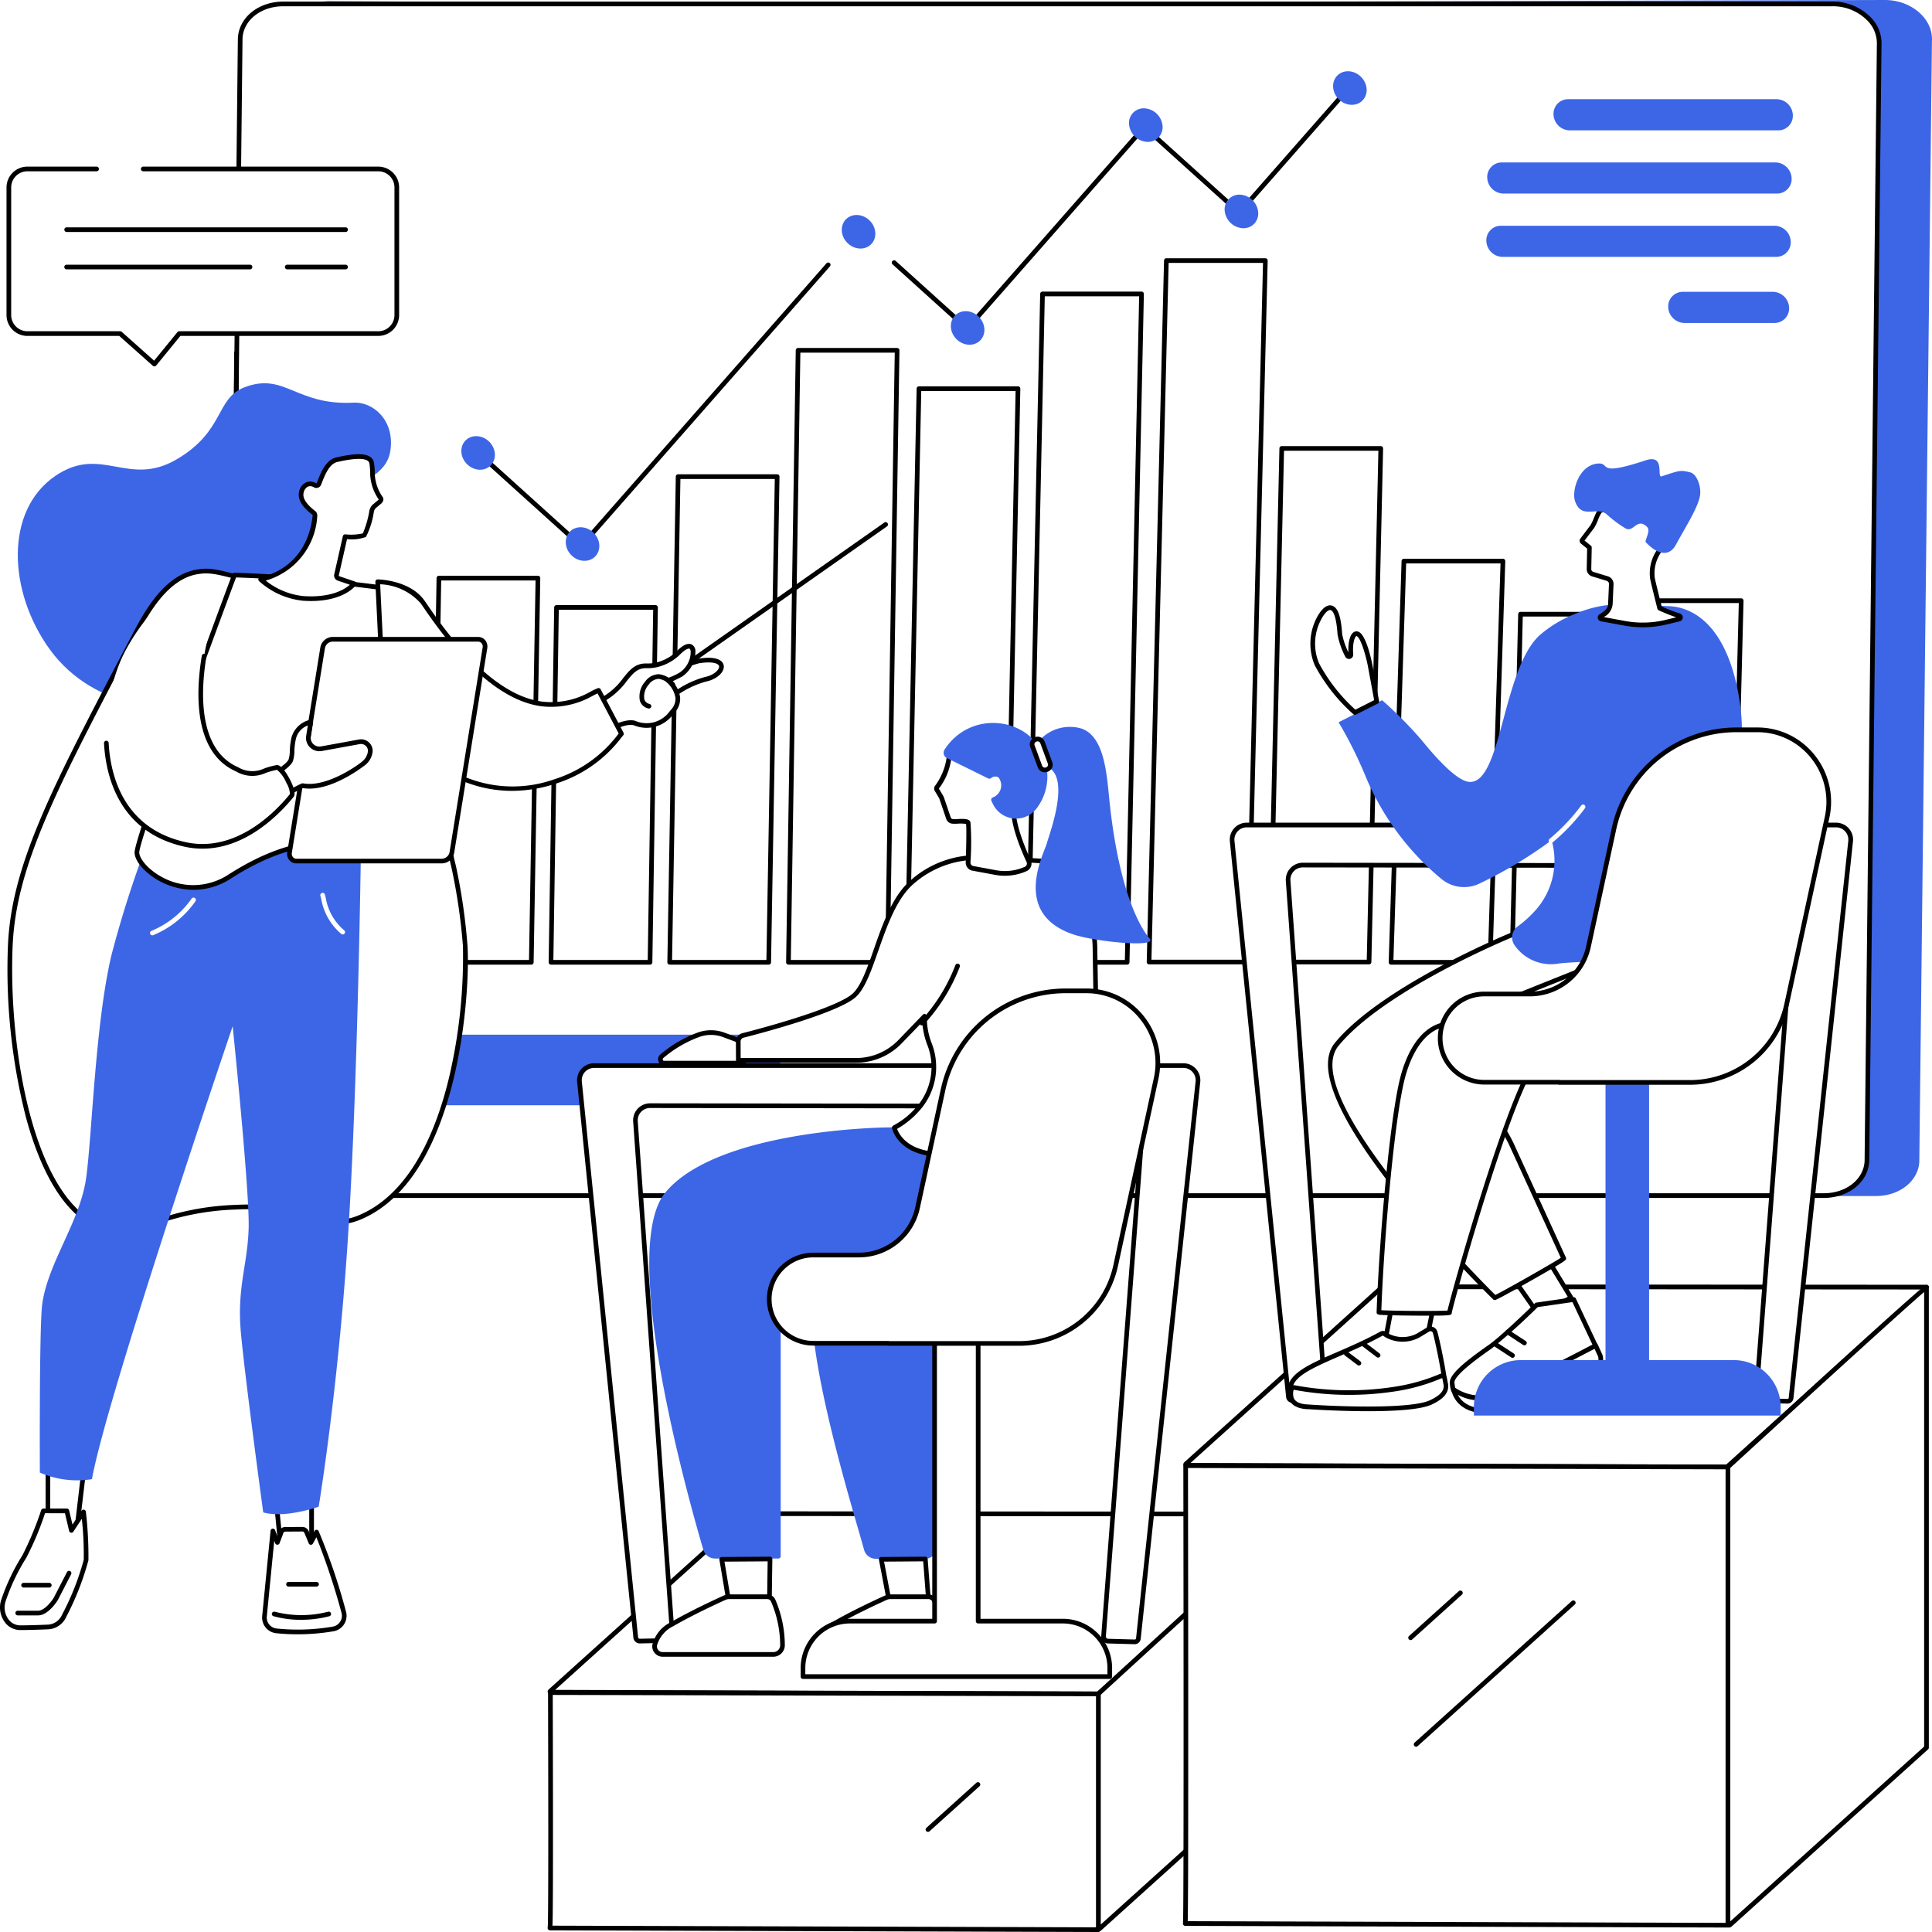 <?xml version="1.0" encoding="UTF-8"?> <svg xmlns="http://www.w3.org/2000/svg" width="177" height="177" viewBox="0 0 177 177"><g id="Group_149" data-name="Group 149" transform="translate(-47.475 -858.667)"><rect id="Rectangle_2" data-name="Rectangle 2" width="177" height="177" transform="translate(47.475 858.667)" fill="#fff"></rect><g id="Internal_education" data-name="Internal education"><g id="Group_73" data-name="Group 73"><g id="Group_68" data-name="Group 68"><path id="Path_151" data-name="Path 151" d="M111.51,858.959l108.648-.292c2.431,0,4.426,1.731,4.312,3.741l-1.158,102.7c-.1,1.773-1.821,3.132-3.965,3.132H214.58l-1.015-.517-136.464.5c-2.43,0-4.459-1.91-4.346-3.92l1.186-102.206a3.751,3.751,0,0,1,3.885-3.325Z" fill="#3d66e6"></path><g id="Group_66" data-name="Group 66"><path id="Path_152" data-name="Path 152" d="M106.956,859.027H215.331c2.425,0,4.415,1.73,4.3,3.74l-1.125,102.3c-.1,1.772-1.815,3.131-3.954,3.131H72.658c-2.424,0-4.415-1.73-4.3-3.74l1.125-102.3c.1-1.772,1.816-3.131,3.954-3.131Z" fill="#fff"></path><path id="Path_153" data-name="Path 153" d="M214.554,968.416H72.658a4.861,4.861,0,0,1-3.542-1.456,3.38,3.38,0,0,1-.973-2.51l1.125-102.294c.107-1.91,1.9-3.343,4.167-3.343h141.9a4.861,4.861,0,0,1,3.542,1.456,3.38,3.38,0,0,1,.973,2.51l-1.124,102.294C218.615,966.983,216.823,968.416,214.554,968.416ZM73.435,859.241c-2.039,0-3.647,1.259-3.741,2.929L68.57,964.464a2.962,2.962,0,0,0,.857,2.2,4.43,4.43,0,0,0,3.231,1.322h141.9c2.039,0,3.647-1.259,3.741-2.929l1.125-102.294a2.966,2.966,0,0,0-.857-2.2,4.434,4.434,0,0,0-3.232-1.322Z"></path></g><g id="Group_67" data-name="Group 67"><path id="Path_154" data-name="Path 154" d="M68.858,925.9h0a.213.213,0,0,1-.211-.215l.285-34.706a.214.214,0,0,1,.213-.212h0a.214.214,0,0,1,.212.216l-.285,34.7A.214.214,0,0,1,68.858,925.9Z"></path></g></g><g id="Group_69" data-name="Group 69"><path id="Path_155" data-name="Path 155" d="M210.381,870.611h-19.1A1.508,1.508,0,0,1,189.8,869.1a1.333,1.333,0,0,1,1.341-1.345h19.1a1.509,1.509,0,0,1,1.486,1.507A1.333,1.333,0,0,1,210.381,870.611Z" fill="#3d66e6"></path><path id="Path_156" data-name="Path 156" d="M210.05,888.255h-8.256a1.508,1.508,0,0,1-1.486-1.507,1.333,1.333,0,0,1,1.341-1.345H209.9a1.508,1.508,0,0,1,1.486,1.507A1.333,1.333,0,0,1,210.05,888.255Z" fill="#3d66e6"></path><path id="Path_157" data-name="Path 157" d="M210.275,876.4H185.212a1.508,1.508,0,0,1-1.486-1.507,1.333,1.333,0,0,1,1.341-1.345H210.13a1.508,1.508,0,0,1,1.486,1.507A1.333,1.333,0,0,1,210.275,876.4Z" fill="#3d66e6"></path><path id="Path_158" data-name="Path 158" d="M210.194,882.2H185.131a1.509,1.509,0,0,1-1.486-1.507,1.333,1.333,0,0,1,1.342-1.345H210.05a1.51,1.51,0,0,1,1.486,1.507A1.334,1.334,0,0,1,210.194,882.2Z" fill="#3d66e6"></path></g><g id="Group_72" data-name="Group 72"><g id="Group_70" data-name="Group 70"><path id="Path_159" data-name="Path 159" d="M85.273,946.828l.285-25.484H76.485L76.2,946.828Z" fill="#fff"></path><path id="Path_160" data-name="Path 160" d="M96.149,947.042H87.078a.213.213,0,0,1-.213-.218l.606-35.2a.213.213,0,0,1,.214-.21h9.073a.213.213,0,0,1,.213.218l-.608,35.2A.213.213,0,0,1,96.149,947.042Zm-8.854-.428H95.94l.6-34.768H87.895Z"></path><path id="Path_161" data-name="Path 161" d="M107.026,947.042H97.955a.215.215,0,0,1-.214-.217l.505-32.51a.213.213,0,0,1,.213-.211h9.073a.213.213,0,0,1,.213.217l-.505,32.51A.214.214,0,0,1,107.026,947.042Zm-8.854-.428h8.644l.5-32.082H98.669Z"></path><path id="Path_162" data-name="Path 162" d="M117.9,947.042h-9.071a.213.213,0,0,1-.214-.218l.773-44.494a.214.214,0,0,1,.213-.211h9.073a.215.215,0,0,1,.214.218l-.774,44.495A.213.213,0,0,1,117.9,947.042Zm-8.854-.428h8.644l.767-44.067h-8.646Z"></path><path id="Path_163" data-name="Path 163" d="M128.78,947.042h-9.072a.213.213,0,0,1-.213-.217l.883-56.066a.214.214,0,0,1,.213-.211h9.073a.215.215,0,0,1,.214.217l-.884,56.067A.214.214,0,0,1,128.78,947.042Zm-8.855-.428h8.645l.877-55.638H120.8Z"></path><path id="Path_164" data-name="Path 164" d="M139.657,947.042h-9.072a.213.213,0,0,1-.152-.064.216.216,0,0,1-.061-.154l1.08-52.554a.214.214,0,0,1,.214-.209h9.072a.213.213,0,0,1,.153.064.216.216,0,0,1,.061.154l-1.082,52.554A.213.213,0,0,1,139.657,947.042Zm-8.854-.428h8.645l1.072-52.125h-8.645Z"></path><path id="Path_165" data-name="Path 165" d="M150.739,947.042h-9.072a.213.213,0,0,1-.152-.064.216.216,0,0,1-.061-.154l1.317-61.233a.213.213,0,0,1,.213-.209h9.073a.213.213,0,0,1,.153.064.218.218,0,0,1,.061.155l-1.319,61.232A.213.213,0,0,1,150.739,947.042Zm-8.853-.428h8.644l1.309-60.8h-8.646Z"></path><path id="Path_166" data-name="Path 166" d="M161.818,947.017h-9.072a.215.215,0,0,1-.213-.22l1.585-64.263a.214.214,0,0,1,.214-.208H163.4a.214.214,0,0,1,.213.219l-1.587,64.263A.213.213,0,0,1,161.818,947.017Zm-8.853-.428h8.645l1.576-63.835H154.54Z"></path><path id="Path_167" data-name="Path 167" d="M172.9,947.017h-9.071a.215.215,0,0,1-.214-.219l1.074-47.053a.213.213,0,0,1,.213-.209h9.073a.217.217,0,0,1,.153.064.214.214,0,0,1,.06.155l-1.075,47.053A.213.213,0,0,1,172.9,947.017Zm-8.853-.428h8.644l1.065-46.625h-8.645Z"></path><path id="Path_168" data-name="Path 168" d="M183.985,947.042h-9.072a.212.212,0,0,1-.153-.065.216.216,0,0,1-.06-.156l1.18-36.756a.213.213,0,0,1,.214-.207h9.072a.214.214,0,0,1,.214.221L184.2,946.835A.213.213,0,0,1,183.985,947.042Zm-8.851-.428h8.644l1.168-36.328H176.3Z"></path><path id="Path_169" data-name="Path 169" d="M195.067,947.042h-9.072a.213.213,0,0,1-.213-.219l.781-31.89a.213.213,0,0,1,.213-.209h9.073a.214.214,0,0,1,.153.065.211.211,0,0,1,.06.154l-.782,31.89A.213.213,0,0,1,195.067,947.042Zm-8.853-.428h8.645l.771-31.462h-8.646Z"></path><path id="Path_170" data-name="Path 170" d="M206.149,947.042h-9.071a.215.215,0,0,1-.214-.219l.844-33.13a.214.214,0,0,1,.213-.209h9.073a.214.214,0,0,1,.153.065.217.217,0,0,1,.061.155l-.846,33.13A.212.212,0,0,1,206.149,947.042Zm-8.852-.428h8.644l.834-32.7h-8.646Z"></path></g><g id="Group_71" data-name="Group 71"><path id="Path_171" data-name="Path 171" d="M136.084,888.988a.218.218,0,0,1-.143-.055l-6.7-6.051a.214.214,0,0,1,.286-.318l6.542,5.906,16.085-18.309a.221.221,0,0,1,.148-.072.216.216,0,0,1,.155.055l8.536,7.705,10.293-11.715a.214.214,0,1,1,.32.283l-10.435,11.878a.213.213,0,0,1-.3.017l-8.536-7.705-16.085,18.308a.212.212,0,0,1-.148.072Z"></path><path id="Path_172" data-name="Path 172" d="M100.724,908.9a.21.21,0,0,1-.143-.055l-9.445-8.526a.214.214,0,1,1,.286-.318l9.284,8.382,22.486-25.593a.213.213,0,0,1,.3-.02.215.215,0,0,1,.019.3l-22.628,25.756a.212.212,0,0,1-.148.072Z"></path><ellipse id="Ellipse_1" data-name="Ellipse 1" cx="1.447" cy="1.624" rx="1.447" ry="1.624" transform="matrix(0.708, -0.706, 0.706, 0.708, 89.107, 900.034)" fill="#3d66e6"></ellipse><ellipse id="Ellipse_2" data-name="Ellipse 2" cx="1.447" cy="1.624" rx="1.447" ry="1.624" transform="matrix(0.708, -0.706, 0.706, 0.708, 133.953, 888.584)" fill="#3d66e6"></ellipse><path id="Path_173" data-name="Path 173" d="M150.922,870.129a1.34,1.34,0,0,1,1.352-1.538,1.766,1.766,0,0,1,1.7,1.538,1.34,1.34,0,0,1-1.352,1.538A1.764,1.764,0,0,1,150.922,870.129Z" fill="#3d66e6"></path><path id="Path_174" data-name="Path 174" d="M159.683,878.038a1.34,1.34,0,0,1,1.352-1.538,1.764,1.764,0,0,1,1.7,1.538,1.34,1.34,0,0,1-1.351,1.538A1.766,1.766,0,0,1,159.683,878.038Z" fill="#3d66e6"></path><ellipse id="Ellipse_3" data-name="Ellipse 3" cx="1.447" cy="1.624" rx="1.447" ry="1.624" transform="matrix(0.708, -0.706, 0.706, 0.708, 168.973, 866.605)" fill="#3d66e6"></ellipse><ellipse id="Ellipse_4" data-name="Ellipse 4" cx="1.447" cy="1.624" rx="1.447" ry="1.624" transform="translate(98.673 908.382) rotate(-44.941)" fill="#3d66e6"></ellipse><ellipse id="Ellipse_5" data-name="Ellipse 5" cx="1.447" cy="1.624" rx="1.447" ry="1.624" transform="matrix(0.708, -0.706, 0.706, 0.708, 123.96, 879.772)" fill="#3d66e6"></ellipse></g></g><path id="Path_175" data-name="Path 175" d="M117.486,959.927H77.073a1.637,1.637,0,0,1-1.728-1.464l.059-3.833a1.3,1.3,0,0,1,1.42-1.172h40.413a1.636,1.636,0,0,1,1.727,1.463l-.059,3.834A1.3,1.3,0,0,1,117.486,959.927Z" fill="#3d66e6"></path></g><g id="Group_92" data-name="Group 92"><path id="Path_176" data-name="Path 176" d="M79.854,895.557c1.865-.1,3.825,1.7,3.377,4.443-.366,2.239-2.769,2.718-3.958,3.827-3.845,3.59-5.117,15.338-10.739,18.406-4.486,2.448-12.425,1.524-16.474-4.037-3.851-5.288-4.195-12.756.5-15.94,4.216-2.862,6.673,1.114,11.134-1.527,4.4-2.6,3.507-5.575,6.2-6.589C73.574,892.753,74.568,895.832,79.854,895.557Z" fill="#3d66e6"></path><g id="Group_74" data-name="Group 74"><path id="Path_177" data-name="Path 177" d="M86.626,924.782c1.975,12.112,2.2,12.291,2.47,13.559a53.592,53.592,0,0,1,1,7c.188,2.982-.372,20.888-9.609,24.831-3.336,1.423-4.3-1.194-11.4-.91-7.279.292-8.755,2.887-11.931,1.977-6.873-1.967-9.118-16.743-8.74-25.874.309-7.437,4-14.459,11.39-28.5,1.125-2.139,2.926-5.406,5.828-5.822,1.33-.191,1.862.014,7.2,1.483,5.808,1.6,7.283-.1,9.776,1.472C85.184,915.626,85.639,918.721,86.626,924.782Z" fill="#fff"></path><path id="Path_178" data-name="Path 178" d="M58.475,971.649a4.95,4.95,0,0,1-1.381-.2c-3.965-1.135-6.124-6.283-7.237-10.4A54.924,54.924,0,0,1,48.2,945.359c.31-7.485,4.021-14.539,11.414-28.593,1.009-1.919,2.888-5.49,5.987-5.934,1.249-.179,1.78-.032,5.908,1.108l1.38.38a19.011,19.011,0,0,0,6.128.737,5.794,5.794,0,0,1,3.706.761c2.6,1.644,3.088,4.621,4.054,10.552l.061.378c1.643,10.079,2.072,11.869,2.328,12.938.051.214.1.4.14.611a54.084,54.084,0,0,1,1,7.034c.255,4.035-.677,21.173-9.738,25.041-1.749.746-2.888.421-4.465-.028a19.766,19.766,0,0,0-7.016-.865,23.86,23.86,0,0,0-7.563,1.468A9.452,9.452,0,0,1,58.475,971.649Zm7.9-60.451a4.918,4.918,0,0,0-.71.058c-2.883.413-4.7,3.858-5.669,5.709-7.363,14-11.059,21.023-11.365,28.412-.4,9.521,2.008,23.777,8.585,25.66,1.485.425,2.557.059,4.179-.495a24.55,24.55,0,0,1,7.684-1.49,20.369,20.369,0,0,1,7.15.88c1.548.442,2.57.733,4.18.046,4.793-2.046,7.113-8,8.215-12.629a48.457,48.457,0,0,0,1.264-11.991,53.621,53.621,0,0,0-1-6.971c-.045-.212-.088-.391-.138-.6-.258-1.075-.689-2.874-2.334-12.969l-.062-.378c-.945-5.8-1.419-8.718-3.86-10.259a5.392,5.392,0,0,0-3.469-.7,19.415,19.415,0,0,1-6.25-.752l-1.381-.381C68.224,911.477,67.215,911.2,66.37,911.2Z"></path></g><g id="Group_79" data-name="Group 79"><g id="Group_75" data-name="Group 75"><path id="Path_179" data-name="Path 179" d="M76.024,994.914v5.857l-2.813-.172-.554-5.686Z" fill="#fff"></path><path id="Path_180" data-name="Path 180" d="M76.024,1000.986h-.013l-2.813-.171a.214.214,0,0,1-.2-.193l-.554-5.686a.216.216,0,0,1,.213-.235h3.366a.214.214,0,0,1,.214.214v5.858a.216.216,0,0,1-.068.156A.213.213,0,0,1,76.024,1000.986Zm-2.618-.588,2.4.146v-5.416H72.893Z"></path></g><g id="Group_76" data-name="Group 76"><path id="Path_181" data-name="Path 181" d="M72.789,1008.075a19.077,19.077,0,0,0,5.2-.174,1.226,1.226,0,0,0,.973-1.539,54.906,54.906,0,0,0-2.491-7.333l-.519.95-.416-1a.433.433,0,0,0-.332-.209l-1.493.008c-.442,0-.476.241-.534.425l-.3.779-.41-1.056-.767,7.815A1.222,1.222,0,0,0,72.789,1008.075Z" fill="#fff"></path><path id="Path_182" data-name="Path 182" d="M74.745,1008.392a18.657,18.657,0,0,1-1.978-.1,1.44,1.44,0,0,1-1.272-1.571l.768-7.815a.213.213,0,0,1,.411-.057l.209.538.107-.29a.652.652,0,0,1,.721-.532h.005l1.491-.008a.659.659,0,0,1,.517.313.24.24,0,0,1,.014.028l.244.591.306-.559a.208.208,0,0,1,.191-.111.214.214,0,0,1,.187.119,56.179,56.179,0,0,1,2.506,7.37,1.44,1.44,0,0,1-1.142,1.808A19.365,19.365,0,0,1,74.745,1008.392Zm-1.933-.53a18.806,18.806,0,0,0,5.145-.172,1.016,1.016,0,0,0,.686-.459,1,1,0,0,0,.118-.811,62.519,62.519,0,0,0-2.3-6.919l-.317.581a.213.213,0,0,1-.384-.021l-.409-.986a.22.22,0,0,0-.162-.1l-1.471.009c-.251,0-.27.066-.318.226l-.015.05-.3.79a.212.212,0,0,1-.2.138h0a.214.214,0,0,1-.2-.136l-.086-.221-.68,6.923A1.01,1.01,0,0,0,72.812,1007.862Z"></path></g><path id="Path_183" data-name="Path 183" d="M75.071,1007.064a9.136,9.136,0,0,1-2.55-.332.214.214,0,0,1,.128-.408,9.736,9.736,0,0,0,4.888,0,.214.214,0,0,1,.109.414A10.109,10.109,0,0,1,75.071,1007.064Z"></path><path id="Path_184" data-name="Path 184" d="M76.475,1004.022H73.908a.214.214,0,1,1,0-.428h2.567a.214.214,0,0,1,0,.428Z"></path><g id="Group_77" data-name="Group 77"><path id="Path_185" data-name="Path 185" d="M55.333,991.815l-.831,7.062-2.636-.092v-6.97Z" fill="#fff"></path><path id="Path_186" data-name="Path 186" d="M54.5,999.091h-.007L51.858,999a.213.213,0,0,1-.206-.214v-6.97a.214.214,0,0,1,.214-.214h3.467a.215.215,0,0,1,.213.239l-.832,7.062A.214.214,0,0,1,54.5,999.091Zm-2.423-.512,2.234.078.78-6.628H52.079Z"></path></g><g id="Group_78" data-name="Group 78"><path id="Path_187" data-name="Path 187" d="M55.129,997.192a36.082,36.082,0,0,1,.235,4.4,27.032,27.032,0,0,1-2.009,5.107,1.7,1.7,0,0,1-1.44,1.024c-.74.032-1.768.07-2.6.07a1.832,1.832,0,0,1-1.519-2.51,18.784,18.784,0,0,1,1.913-4.013,29.547,29.547,0,0,0,1.74-4.179H53.6l.422,1.788Z" fill="#fff"></path><path id="Path_188" data-name="Path 188" d="M49.316,1008.005a1.759,1.759,0,0,1-1.431-.766,2.25,2.25,0,0,1-.289-2.027,19.067,19.067,0,0,1,1.934-4.059,29.384,29.384,0,0,0,1.719-4.133.214.214,0,0,1,.2-.145H53.6a.212.212,0,0,1,.208.165l.308,1.3.836-1.271a.213.213,0,0,1,.39.1,35.287,35.287,0,0,1,.235,4.439,25.523,25.523,0,0,1-2.028,5.181,1.923,1.923,0,0,1-1.624,1.146c-.727.032-1.769.069-2.607.07ZM51.6,997.3a27.321,27.321,0,0,1-1.713,4.079,18.565,18.565,0,0,0-1.89,3.967,1.822,1.822,0,0,0,.23,1.64,1.34,1.34,0,0,0,1.085.588h0c.83,0,1.866-.038,2.589-.069a1.5,1.5,0,0,0,1.256-.9,24.239,24.239,0,0,0,1.989-5.034,29.085,29.085,0,0,0-.175-3.759l-.777,1.181a.21.21,0,0,1-.215.093.214.214,0,0,1-.171-.161l-.382-1.623Z"></path></g><path id="Path_189" data-name="Path 189" d="M50.954,1006.661h0l-1.854,0a.214.214,0,1,1,0-.428h0l1.855,0h0c.6,0,1.247-.86,1.447-1.192l1.21-2.347a.214.214,0,1,1,.379.2l-1.216,2.359C52.733,1005.319,51.914,1006.661,50.954,1006.661Z"></path><path id="Path_190" data-name="Path 190" d="M51.989,1004.109H49.637a.214.214,0,0,1,0-.428h2.352a.214.214,0,1,1,0,.428Z"></path><path id="Path_191" data-name="Path 191" d="M80.543,936.356s-.28,21.553-1.184,35.584S76.672,996.7,76.672,996.7s-3.068,1.1-5.082.526c0,0-1.668-12.308-2.046-16.469s.627-6.224.712-9.629-1.465-18.438-1.465-18.438S57.226,986.675,55.9,994.181a8.562,8.562,0,0,1-4.775-.605s-.061-13.365.219-15.43c.519-3.826,3.5-7.593,4.037-11.657s.846-14.262,2.321-20.379a100.248,100.248,0,0,1,4.37-12.99Z" fill="#3d66e6"></path><path id="Path_192" data-name="Path 192" d="M61.432,944.36a.214.214,0,0,1-.081-.412A8.393,8.393,0,0,0,65.024,941a.214.214,0,1,1,.347.249,8.808,8.808,0,0,1-3.858,3.093A.229.229,0,0,1,61.432,944.36Z" fill="#fff"></path><path id="Path_193" data-name="Path 193" d="M78.878,944.276a.219.219,0,0,1-.147-.058,5.4,5.4,0,0,1-1.825-3.18l-.078-.3a.214.214,0,1,1,.414-.108l.078.306a4.99,4.99,0,0,0,1.7,2.973.214.214,0,0,1-.146.37Z" fill="#fff"></path></g><g id="Group_89" data-name="Group 89"><g id="Group_80" data-name="Group 80"><path id="Path_194" data-name="Path 194" d="M112.109,920.9a8.6,8.6,0,0,0-2.527,1.162c-1.552,1.619-2.469-.9-2.469-.9a17.311,17.311,0,0,1,4.373-1.937C114.534,918.75,113.8,920.564,112.109,920.9Z" fill="#fff"></path><path id="Path_195" data-name="Path 195" d="M108.57,922.818a1.137,1.137,0,0,1-.232-.025c-.918-.194-1.4-1.506-1.426-1.562a.214.214,0,0,1,.09-.256,17.23,17.23,0,0,1,4.452-1.966c1.946-.3,2.274.332,2.324.618.106.607-.639,1.286-1.628,1.482a8.769,8.769,0,0,0-2.414,1.1A1.659,1.659,0,0,1,108.57,922.818Zm-1.189-1.57c.173.381.557,1.024,1.046,1.127a1.129,1.129,0,0,0,1-.462,8.659,8.659,0,0,1,2.639-1.224c.85-.168,1.34-.706,1.29-.988-.035-.2-.461-.482-1.838-.269A16.052,16.052,0,0,0,107.381,921.248Z"></path></g><g id="Group_83" data-name="Group 83"><path id="Path_196" data-name="Path 196" d="M106.883,922.2a.214.214,0,0,1-.123-.389l21.725-15.266a.214.214,0,1,1,.246.35L107,922.162A.213.213,0,0,1,106.883,922.2Z"></path><g id="Group_82" data-name="Group 82"><g id="Group_81" data-name="Group 81"><path id="Path_197" data-name="Path 197" d="M109.548,918.559a4.263,4.263,0,0,1-1.938,1.024,3.594,3.594,0,0,1-.857.082c-2.27-.085-1.732,3.13-6.575,3.89a17.8,17.8,0,0,0-.407,3.714c1.981-.844,4.6-2.7,5.837-2.361a2.859,2.859,0,0,0,3.51-1.088c1.254-1.428-.44-2.822-.44-2.822a5.127,5.127,0,0,0,1.189-.54C111.244,919.711,111.552,916.478,109.548,918.559Z" fill="#fff"></path><path id="Path_198" data-name="Path 198" d="M99.771,927.483a.216.216,0,0,1-.117-.035.213.213,0,0,1-.1-.177c0-.388.055-1.314.137-2.155.17-1.728.275-1.745.45-1.772a6.184,6.184,0,0,0,4.435-2.568c.594-.733,1.1-1.366,2.181-1.325a3.374,3.374,0,0,0,.806-.078,4.052,4.052,0,0,0,1.827-.963c.589-.612,1.046-.847,1.4-.721a.66.66,0,0,1,.395.647,2.756,2.756,0,0,1-1.216,2.311,9.864,9.864,0,0,1-.9.439,2.6,2.6,0,0,1,.714,1.469,1.856,1.856,0,0,1-.51,1.406c-.036.041-.074.087-.114.134a3.024,3.024,0,0,1-3.613,1.019c-.763-.213-2.245.578-3.678,1.343-.681.363-1.385.739-2.018,1.009A.2.2,0,0,1,99.771,927.483Zm.544-3.733a24.45,24.45,0,0,0-.325,3.188c.537-.247,1.118-.557,1.682-.859,1.576-.841,3.065-1.636,3.993-1.377a2.6,2.6,0,0,0,3.172-.882l.121-.142a1.451,1.451,0,0,0,.4-1.088,2.428,2.428,0,0,0-.821-1.427.214.214,0,0,1-.071-.219.217.217,0,0,1,.17-.157,5.463,5.463,0,0,0,1.125-.517,2.3,2.3,0,0,0,.993-1.9c-.012-.149-.055-.255-.114-.276-.027-.01-.279-.075-.944.615a4.471,4.471,0,0,1-2.047,1.085,3.774,3.774,0,0,1-.909.087c-.866-.033-1.269.471-1.834,1.167A6.6,6.6,0,0,1,100.315,923.75Z"></path></g><path id="Path_199" data-name="Path 199" d="M106.928,923.579a.222.222,0,0,1-.057-.007,1.049,1.049,0,0,1-.775-.706,2.061,2.061,0,0,1,.493-1.767,1.578,1.578,0,0,1,1.24-.666,2.177,2.177,0,0,1,1.466.839.214.214,0,0,1-.339.26,1.78,1.78,0,0,0-1.135-.671,1.176,1.176,0,0,0-.9.51,1.634,1.634,0,0,0-.416,1.366.633.633,0,0,0,.482.422.214.214,0,0,1-.057.42Z"></path></g></g><g id="Group_84" data-name="Group 84"><path id="Path_200" data-name="Path 200" d="M82.647,912.539s-6.9-.99-13.7-1.188c0,0-8.933,23.906-8.932,25.408s4.278,4.913,8.52,2.2c7.076-4.527,11.5-2.983,14.985-2.167C88.75,938.015,82.647,912.539,82.647,912.539Z" fill="#fff"></path><path id="Path_201" data-name="Path 201" d="M65.207,940.189a6.667,6.667,0,0,1-3.145-.819c-1.307-.717-2.257-1.815-2.257-2.611,0-1.524,8.581-24.5,8.946-25.483a.214.214,0,0,1,.207-.139c6.728.2,13.65,1.18,13.719,1.19a.213.213,0,0,1,.178.162c.206.86,5.013,21.106,2,24.144a1.384,1.384,0,0,1-1.379.368q-.363-.086-.741-.179c-3.373-.823-7.571-1.847-14.08,2.317A6.308,6.308,0,0,1,65.207,940.189ZM69.1,911.57c-2.519,6.744-8.866,24-8.866,25.189,0,.55.762,1.537,2.035,2.236a5.911,5.911,0,0,0,6.157-.217c6.663-4.262,10.959-3.214,14.411-2.371.251.061.5.121.737.177a.97.97,0,0,0,.979-.253c2.723-2.744-1.647-21.759-2.078-23.6C81.454,912.59,75.217,911.759,69.1,911.57Z"></path></g><path id="Path_202" data-name="Path 202" d="M104.409,925.889a12,12,0,0,1-6.084,4.365,11.532,11.532,0,0,1-11.808-2.446l.628,14.429a32.975,32.975,0,0,1-3.527,1.909c0-.186-1.542-32.187-1.542-32.187s2.847.046,4.117,1.857,6.075,9.293,11.6,9.383a9,9,0,0,0,4.523-1.285Z" fill="#fff"></path><path id="Path_203" data-name="Path 203" d="M83.14,934.3a.213.213,0,0,1-.213-.2c-.453-9.443-1.064-22.126-1.064-22.126a.214.214,0,0,1,.216-.224c.121,0,2.972.069,4.289,1.947l.267.386c1.5,2.182,6.077,8.823,11.16,8.906a7.2,7.2,0,0,0,3.782-.959,5.784,5.784,0,0,1,.666-.314.215.215,0,0,1,.261.1l2.093,3.975a.213.213,0,0,1-.024.236l-.15.184a12.072,12.072,0,0,1-6.032,4.249,12.99,12.99,0,0,1-4.023.662,11.832,11.832,0,0,1-7.615-2.8l.209,4.807a.214.214,0,0,1-.2.223.217.217,0,0,1-.223-.2l-.231-5.327a.213.213,0,0,1,.369-.155,11.415,11.415,0,0,0,11.586,2.389,11.682,11.682,0,0,0,5.833-4.112l.062-.076-1.938-3.678c-.132.06-.28.136-.443.221a7.678,7.678,0,0,1-3.985,1.007c-5.3-.087-9.971-6.864-11.505-9.091-.1-.146-.189-.275-.265-.383a5.227,5.227,0,0,0-3.717-1.752c.086,1.782.636,13.205,1.052,21.889a.214.214,0,0,1-.2.224Z"></path><g id="Group_86" data-name="Group 86"><g id="Group_85" data-name="Group 85"><path id="Path_204" data-name="Path 204" d="M91.269,917.235H77.922a.95.95,0,0,0-.89.79L74,936.761a.644.644,0,0,0,.634.79H87.984a.95.95,0,0,0,.89-.79L91.9,918.025A.644.644,0,0,0,91.269,917.235Z" fill="#fff"></path><path id="Path_205" data-name="Path 205" d="M87.984,937.765H74.637a.842.842,0,0,1-.653-.293.918.918,0,0,1-.192-.745l3.029-18.736a1.157,1.157,0,0,1,1.1-.97H91.269a.839.839,0,0,1,.653.294.917.917,0,0,1,.192.745l-3.029,18.735A1.157,1.157,0,0,1,87.984,937.765ZM77.922,917.449a.739.739,0,0,0-.679.611l-3.029,18.735a.481.481,0,0,0,.1.4.422.422,0,0,0,.328.143H87.984a.739.739,0,0,0,.679-.61l3.029-18.736a.484.484,0,0,0-.1-.4.423.423,0,0,0-.328-.143Z"></path></g></g><g id="Group_88" data-name="Group 88"><g id="Group_87" data-name="Group 87"><path id="Path_206" data-name="Path 206" d="M75.942,924.817l-.222,1.415a1.015,1.015,0,0,0,1.195,1.025l3.479-.633a.845.845,0,0,1,1,.873,1.584,1.584,0,0,1-.542,1.046c-.179.175-3.266,2.531-5.638,2.1-.1-.019-2.324,1.233-2.41,1.172a3.039,3.039,0,0,1-.715-1.84c-.007-.062,1.841-1.105,2.027-1.678.193-.592.037-1.023.271-2.033A2.1,2.1,0,0,1,75.942,924.817Z" fill="#fff"></path><path id="Path_207" data-name="Path 207" d="M72.8,932.04a.181.181,0,0,1-.118-.048,3.178,3.178,0,0,1-.8-1.99c-.017-.148.035-.182.443-.45.443-.292,1.482-.976,1.593-1.318a2.728,2.728,0,0,0,.108-.775,6.375,6.375,0,0,1,.158-1.241,2.293,2.293,0,0,1,1.72-1.611.214.214,0,0,1,.254.243l-.22,1.4a.8.8,0,0,0,.944.8l3.479-.634a1.061,1.061,0,0,1,.9.252,1.043,1.043,0,0,1,.353.844A1.812,1.812,0,0,1,81,928.7c-.027.027-3.206,2.593-5.776,2.169-.139.057-.592.294-.962.488A6.152,6.152,0,0,1,72.8,932.04Zm-.482-1.972a3.131,3.131,0,0,0,.543,1.514c.223-.093.8-.4,1.206-.608,1.069-.56,1.085-.557,1.187-.538,2.205.4,5.183-1.786,5.452-2.047a1.4,1.4,0,0,0,.477-.9.614.614,0,0,0-.209-.5.638.638,0,0,0-.54-.152l-3.479.634a1.229,1.229,0,0,1-1.447-1.241l0-.028.168-1.072a1.734,1.734,0,0,0-1.082,1.188,5.78,5.78,0,0,0-.147,1.163,3.093,3.093,0,0,1-.129.888c-.146.448-.952,1.008-1.765,1.543C72.47,929.965,72.378,930.025,72.316,930.068Z"></path></g><path id="Path_208" data-name="Path 208" d="M72.84,928.981c-1.533.25-1.746,1.006-3.648.169-4.286-1.887-3.475-8.479-2.746-11.761.15-.674.337-1.332.54-1.95.374-1.138-4.228-2.191-5.043-1.314a20.018,20.018,0,0,0-2.921,4.049c-2.671,4.9-3.539,15.869,5.391,17.85,4.7,1.044,8.445-2.815,9.791-4.477C74.511,931.167,73.277,928.91,72.84,928.981Z" fill="#fff"></path><path id="Path_209" data-name="Path 209" d="M66.029,936.417a7.608,7.608,0,0,1-1.662-.184c-6.035-1.339-7.2-6.513-7.364-9.478a.213.213,0,1,1,.426-.023c.154,2.844,1.271,7.806,7.03,9.084,4.6,1.02,8.231-2.74,9.579-4.4a2.166,2.166,0,0,0-.324-1.02,3.141,3.141,0,0,0-.856-1.2,5.832,5.832,0,0,0-1.076.3,2.923,2.923,0,0,1-2.676-.151c-3.979-1.751-3.677-7.39-3.142-10.6a.213.213,0,1,1,.421.071c-.514,3.082-.822,8.5,2.893,10.134a2.534,2.534,0,0,0,2.359.14,6.108,6.108,0,0,1,1.168-.324c.293-.048.656.3,1.086,1.048.194.336.8,1.463.479,1.864C73.137,933.2,70.056,936.417,66.029,936.417Z"></path></g></g><g id="Group_91" data-name="Group 91"><g id="Group_90" data-name="Group 90"><path id="Path_210" data-name="Path 210" d="M76.327,903.122a.248.248,0,0,0,.36-.121c.277-.682.722-2,1.63-2.213,1.165-.269,3.05-.617,3.212.3.142.809-.025,2.2.825,3.216.081.1.011.252-.09.328l-.535.452a.96.96,0,0,0-.223.516,8,8,0,0,1-.643,2.086,4.961,4.961,0,0,1-1.768.143l-.787,3.477a.284.284,0,0,0,.2.355l1.4.478s-1.128,1.585-4.654,1.346a6.927,6.927,0,0,1-3.9-1.744,6.235,6.235,0,0,0,4.974-5.813.326.326,0,0,0-.127-.3c-.35-.263-1.291-1.038-1.127-1.824C75.251,902.978,75.874,902.851,76.327,903.122Z" fill="#fff"></path><path id="Path_211" data-name="Path 211" d="M75.971,913.729q-.345,0-.726-.025a7.079,7.079,0,0,1-4.037-1.8.214.214,0,0,1,.118-.366c.172-.025,4.227-.669,4.792-5.625a.113.113,0,0,0-.044-.1c-.527-.4-1.385-1.189-1.207-2.039a1.172,1.172,0,0,1,.643-.911,1,1,0,0,1,.926.08h0a.037.037,0,0,0,.031,0,.034.034,0,0,0,.022-.022l.076-.189c.305-.77.766-1.935,1.7-2.152,1.646-.38,2.606-.4,3.113-.064a.8.8,0,0,1,.358.541c.037.214.054.463.072.726a3.975,3.975,0,0,0,.705,2.389.374.374,0,0,1,.083.285.534.534,0,0,1-.207.352l-.526.444a.815.815,0,0,0-.148.374A7.343,7.343,0,0,1,81,907.858a3.738,3.738,0,0,1-1.732.2l-.747,3.3a.086.086,0,0,0,0,.068.069.069,0,0,0,.042.032l1.422.484a.21.21,0,0,1,.134.137.214.214,0,0,1-.029.19C80.043,912.333,79.011,913.729,75.971,913.729Zm-4.152-1.871a6.6,6.6,0,0,0,3.455,1.419c2.559.173,3.8-.633,4.255-1.038l-1.089-.371a.477.477,0,0,1-.291-.229.5.5,0,0,1-.046-.388l.783-3.464a.214.214,0,0,1,.222-.166,4.862,4.862,0,0,0,1.611-.09,9.09,9.09,0,0,0,.575-1.947,1.134,1.134,0,0,1,.306-.666l.527-.444a.165.165,0,0,0,.043-.051,4.354,4.354,0,0,1-.784-2.612c-.017-.251-.033-.489-.067-.681a.374.374,0,0,0-.173-.258c-.385-.255-1.32-.213-2.781.124-.72.167-1.131,1.205-1.4,1.893l-.077.193a.462.462,0,0,1-.667.224.583.583,0,0,0-.537-.056.793.793,0,0,0-.4.607c-.134.641.687,1.339,1.046,1.609a.54.54,0,0,1,.211.491A6.524,6.524,0,0,1,71.819,911.858Zm8.893-4.318Z"></path></g></g></g><g id="Group_97" data-name="Group 97"><g id="Group_96" data-name="Group 96"><g id="Group_93" data-name="Group 93"><path id="Path_212" data-name="Path 212" d="M166.208,997.527l-18.114,16.325-50.171-.154a.053.053,0,0,1-.041-.091l18.049-16.266,50.207.033A.089.089,0,0,1,166.208,997.527Z" fill="#fff"></path><path id="Path_213" data-name="Path 213" d="M148.094,1014.066h0l-50.17-.154a.272.272,0,0,1-.255-.174.263.263,0,0,1,.071-.29l18.049-16.266a.21.21,0,0,1,.143-.055l50.207.033a.31.31,0,0,1,.293.2.3.3,0,0,1-.081.328l-18.113,16.325A.212.212,0,0,1,148.094,1014.066Zm-49.757-.581,49.675.153,17.809-16.05-49.809-.033Zm67.728-16.117h0Z"></path></g><g id="Group_94" data-name="Group 94"><path id="Path_214" data-name="Path 214" d="M166.288,997.389v21.675l-18.056,16.283a.082.082,0,0,1-.138-.052v-21.443S166.029,997.4,166.288,997.389Z" fill="#fff"></path><path id="Path_215" data-name="Path 215" d="M148.175,1035.582a.293.293,0,0,1-.123-.026.283.283,0,0,1-.172-.261v-21.443a.213.213,0,0,1,.07-.158c17.992-16.5,18.228-16.515,18.329-16.519a.214.214,0,0,1,.223.214v21.675a.215.215,0,0,1-.071.159l-18.056,16.283A.3.3,0,0,1,148.175,1035.582Zm.132-21.636v21.045l17.768-16.022V997.825C164.03,999.557,152.858,1009.773,148.307,1013.946Z"></path></g><g id="Group_95" data-name="Group 95"><path id="Path_216" data-name="Path 216" d="M148.094,1035.453l-50.235-.153c.107.1.038-21.567.038-21.567l50.2.119Z" fill="#fff"></path><path id="Path_217" data-name="Path 217" d="M148.094,1035.667h0l-50.225-.153a.215.215,0,0,1-.213-.279c.077-.78.047-15.747.028-21.5a.218.218,0,0,1,.063-.152.224.224,0,0,1,.151-.062l50.2.119a.214.214,0,0,1,.213.214v21.6a.213.213,0,0,1-.062.151A.217.217,0,0,1,148.094,1035.667Zm-50.009-.58,49.8.151v-21.172l-49.769-.119c0,1.053.017,5.8.021,10.552,0,3.127,0,5.621-.008,7.412C98.116,1033.8,98.112,1034.672,98.085,1035.087Z"></path></g></g><path id="Path_218" data-name="Path 218" d="M132.489,1026.494a.212.212,0,0,1-.158-.071.215.215,0,0,1,.015-.3l4.573-4.121a.214.214,0,1,1,.286.318l-4.573,4.121A.212.212,0,0,1,132.489,1026.494Z"></path></g><g id="Group_102" data-name="Group 102"><g id="Group_101" data-name="Group 101"><g id="Group_98" data-name="Group 98"><path id="Path_219" data-name="Path 219" d="M223.972,976.585l-18.284,16.478-49.505-.154a.074.074,0,0,1-.058-.127l18.009-16.23Z" fill="#fff"></path><path id="Path_220" data-name="Path 220" d="M205.688,993.277h0l-49.506-.154a.293.293,0,0,1-.276-.188.283.283,0,0,1,.076-.312l18.009-16.231a.214.214,0,0,1,.143-.054l49.838.033a.214.214,0,0,1,.143.373l-18.284,16.478A.21.21,0,0,1,205.688,993.277ZM156.54,992.7l49.067.153,17.808-16.05-49.2-.033Z"></path></g><g id="Group_99" data-name="Group 99"><path id="Path_221" data-name="Path 221" d="M223.972,976.6v42.176l-18.007,16.238a.112.112,0,0,1-.188-.07V993.063S223.712,976.611,223.972,976.6Z" fill="#fff"></path><path id="Path_222" data-name="Path 222" d="M205.888,1035.257a.327.327,0,0,1-.137-.029.308.308,0,0,1-.188-.284V993.063a.217.217,0,0,1,.07-.158c17.992-16.5,18.228-16.515,18.329-16.519a.209.209,0,0,1,.157.059.214.214,0,0,1,.066.155v42.176a.212.212,0,0,1-.07.159l-18.007,16.238A.328.328,0,0,1,205.888,1035.257Zm.1-42.1V1034.7l17.767-16.022V977.035C221.713,978.768,210.541,988.984,205.991,993.157Z"></path></g><g id="Group_100" data-name="Group 100"><path id="Path_223" data-name="Path 223" d="M205.777,1035.044l-49.715-.152c.107.1.038-41.948.038-41.948l49.677.119Z" fill="#fff"></path><path id="Path_224" data-name="Path 224" d="M205.777,1035.258h0l-49.708-.152a.211.211,0,0,1-.149-.055.215.215,0,0,1-.065-.212c.078-.948.056-27.767.032-41.9a.216.216,0,0,1,.063-.152.213.213,0,0,1,.151-.062h0l49.678.119a.214.214,0,0,1,.213.214v41.981a.216.216,0,0,1-.063.152A.213.213,0,0,1,205.777,1035.258Zm-49.493-.58,49.279.152V993.277l-49.249-.119c0,1.542.017,11.139.021,20.742,0,6.085,0,10.936-.008,14.418,0,1.968-.011,3.609-.019,4.759C156.3,1033.925,156.3,1034.4,156.284,1034.678Z"></path></g></g><path id="Path_225" data-name="Path 225" d="M177.214,1018.693a.214.214,0,0,1-.143-.373l14.4-12.974a.212.212,0,0,1,.3.016.214.214,0,0,1-.016.3l-14.4,12.974A.212.212,0,0,1,177.214,1018.693Z"></path><path id="Path_226" data-name="Path 226" d="M176.706,1008.924a.214.214,0,0,1-.143-.373l4.573-4.121a.214.214,0,0,1,.285.318l-4.572,4.121A.212.212,0,0,1,176.706,1008.924Z"></path></g><g id="Group_124" data-name="Group 124"><g id="Group_104" data-name="Group 104"><g id="Group_103" data-name="Group 103"><path id="Path_227" data-name="Path 227" d="M215.686,934.25H161.693a1.343,1.343,0,0,0-1.335,1.479l5.154,50.909a.375.375,0,0,0,.38.337l2.789-.06a.2.2,0,0,0,.2-.216l-3.394-47.338a1.342,1.342,0,0,1,1.339-1.44l43.821.056a1.342,1.342,0,0,1,1.336,1.446l-3.606,47.094a.429.429,0,0,0,.415.461l2.434.067a.336.336,0,0,0,.342-.3l5.454-51.009A1.343,1.343,0,0,0,215.686,934.25Z" fill="#fff"></path><path id="Path_228" data-name="Path 228" d="M211.232,987.259h-.015l-2.434-.067a.642.642,0,0,1-.622-.691l3.606-47.094a1.129,1.129,0,0,0-1.123-1.216l-43.821-.056h0a1.128,1.128,0,0,0-1.125,1.211l3.394,47.338a.416.416,0,0,1-.4.445l-2.789.06a.591.591,0,0,1-.6-.529l-5.154-50.909a1.556,1.556,0,0,1,1.547-1.715h53.993a1.557,1.557,0,0,1,1.546,1.724l-5.455,51.008A.552.552,0,0,1,211.232,987.259Zm-44.41-49.552h0l43.82.056a1.557,1.557,0,0,1,1.549,1.677l-3.606,47.093a.214.214,0,0,0,.055.16.209.209,0,0,0,.153.071l2.434.067a.119.119,0,0,0,.123-.108l5.455-51.009a1.127,1.127,0,0,0-1.121-1.25H161.693a1.128,1.128,0,0,0-1.122,1.244l5.154,50.909a.168.168,0,0,0,.163.144l2.788-.06-3.4-47.325a1.556,1.556,0,0,1,1.551-1.669Z"></path></g><path id="Path_229" data-name="Path 229" d="M205.9,937.222a.213.213,0,0,1-.213-.214v-2.3a.214.214,0,1,1,.427,0v2.3A.214.214,0,0,1,205.9,937.222Z" fill="#fff"></path></g><g id="Group_123" data-name="Group 123"><g id="Group_121" data-name="Group 121"><g id="Group_116" data-name="Group 116"><g id="Group_105" data-name="Group 105"><path id="Path_230" data-name="Path 230" d="M178.914,977.79l-1.051,5.244a.308.308,0,0,1-.355.258l-3.071-.783a.272.272,0,0,1-.182-.327l.885-4.686Z" fill="#fff"></path><path id="Path_231" data-name="Path 231" d="M177.569,983.513a.481.481,0,0,1-.113-.014l-3.072-.783a.483.483,0,0,1-.339-.574l.885-4.685a.214.214,0,0,1,.226-.174l3.774.294a.213.213,0,0,1,.193.255l-1.051,5.244a.557.557,0,0,1-.245.361A.489.489,0,0,1,177.569,983.513Zm-2.255-5.789-.849,4.5c-.008.041.007.075.024.08l3.072.782a.051.051,0,0,0,.038-.01.128.128,0,0,0,.054-.082l1-5.007Z"></path></g><g id="Group_106" data-name="Group 106"><path id="Path_232" data-name="Path 232" d="M188.815,973.293l2.588,4.262-2.957,1.57-2.662-3.814Z" fill="#fff"></path><path id="Path_233" data-name="Path 233" d="M188.446,979.339a.212.212,0,0,1-.175-.091l-2.662-3.814a.213.213,0,0,1,.057-.3l3.031-2.019a.21.21,0,0,1,.165-.031.217.217,0,0,1,.136.1l2.588,4.263a.214.214,0,0,1-.083.3l-2.957,1.57A.212.212,0,0,1,188.446,979.339Zm-2.362-3.97,2.428,3.479,2.591-1.376-2.355-3.878Z"></path></g><g id="Group_109" data-name="Group 109"><g id="Group_107" data-name="Group 107"><path id="Path_234" data-name="Path 234" d="M178.957,980.729c.21.754.652,2.879.838,4.157a1.6,1.6,0,0,1-1.164,1.771c-2.189.593-7.421.567-11.777.76a1.121,1.121,0,0,1-1.092-.857c-.829-2.456,3.749-3.217,8.274-5.714a.262.262,0,0,1,.28.015c.052.037.119.082.2.132a3.024,3.024,0,0,0,2.9.021l.9-.544A.437.437,0,0,1,178.957,980.729Z" fill="#fff"></path><path id="Path_235" data-name="Path 235" d="M166.817,987.632a1.349,1.349,0,0,1-1.258-1c-.64-1.9,1.59-2.866,4.413-4.091,1.218-.528,2.6-1.127,3.961-1.879a.472.472,0,0,1,.507.027c.05.036.113.079.187.127a2.822,2.822,0,0,0,2.671.018l.9-.544a.648.648,0,0,1,.961.385c.218.783.659,2.91.844,4.183a1.813,1.813,0,0,1-1.319,2.008,47.519,47.519,0,0,1-8.372.649c-1.149.034-2.337.069-3.451.119Zm7.349-6.606a.056.056,0,0,0-.027.008c-1.381.762-2.771,1.365-4,1.9-3,1.3-4.669,2.107-4.178,3.561a.9.9,0,0,0,.881.711c1.117-.049,2.307-.085,3.457-.119a48.452,48.452,0,0,0,8.273-.634,1.384,1.384,0,0,0,1.008-1.533c-.177-1.226-.619-3.366-.832-4.13a.224.224,0,0,0-.134-.15.219.219,0,0,0-.2.016l-.9.544a3.244,3.244,0,0,1-3.12-.023c-.082-.052-.151-.1-.206-.139A.041.041,0,0,0,174.166,981.026Z"></path></g><g id="Group_108" data-name="Group 108"><path id="Path_236" data-name="Path 236" d="M179.927,985.465l.008.045c.116.8-.644,1.294-1.371,1.636-2.156,1.014-10.865.433-11.2.41h-.018c-.109,0-1.214,0-1.533-.687a1.174,1.174,0,0,1-.079-.319,1.609,1.609,0,0,1,.029-.553.265.265,0,0,1,.324-.2,27.491,27.491,0,0,0,9.162.135,17.4,17.4,0,0,0,4.178-1.173.266.266,0,0,1,.4.18C179.853,985.09,179.89,985.276,179.927,985.465Z" fill="#fff"></path><path id="Path_237" data-name="Path 237" d="M172.818,987.955c-2.7,0-5.272-.172-5.469-.185-.14,0-1.357,0-1.731-.811a1.354,1.354,0,0,1-.1-.381,1.782,1.782,0,0,1,.032-.627.48.48,0,0,1,.218-.308.472.472,0,0,1,.366-.056,27.074,27.074,0,0,0,9.079.131,17.2,17.2,0,0,0,4.1-1.144.479.479,0,0,1,.716.322l.1.528c.006.027.009.045.01.054.141.974-.783,1.529-1.491,1.862C177.627,987.823,175.176,987.955,172.818,987.955Zm-5.475-.613h.035c3.1.211,9.412.4,11.1-.391.941-.443,1.327-.878,1.249-1.412l-.006-.034h0l-.1-.527a.054.054,0,0,0-.031-.041.05.05,0,0,0-.047,0,17.381,17.381,0,0,1-4.256,1.2,27.741,27.741,0,0,1-9.246-.14.048.048,0,0,0-.037.005.059.059,0,0,0-.026.037,1.367,1.367,0,0,0-.025.478.926.926,0,0,0,.061.257c.265.573,1.29.562,1.335.563Z"></path></g><path id="Path_238" data-name="Path 238" d="M173.726,983.045A.21.21,0,0,1,173.6,983l-1.321-1.008a.214.214,0,1,1,.259-.34l1.321,1.008a.214.214,0,0,1-.13.384Z"></path><path id="Path_239" data-name="Path 239" d="M171.971,983.766a.21.21,0,0,1-.128-.043l-1.156-.869a.216.216,0,0,1-.043-.3.214.214,0,0,1,.3-.042l1.156.869a.214.214,0,0,1-.128.385Z"></path></g><g id="Group_112" data-name="Group 112"><g id="Group_110" data-name="Group 110"><path id="Path_240" data-name="Path 240" d="M188.252,978.216l3.4-.493,2.009,4.268a1.5,1.5,0,0,1-.537,1.85,14.721,14.721,0,0,1-3.28,1.568c-2.52.811-5.036,3.14-7.2,1.995s-2.024-1.229-2.132-2.014,2.04-2.327,3.493-3.343C185.188,981.217,188.252,978.216,188.252,978.216Z" fill="#fff"></path><path id="Path_241" data-name="Path 241" d="M183.911,987.926a2.876,2.876,0,0,1-1.369-.333c-2.043-1.078-2.133-1.274-2.225-2.02-.006-.048-.013-.1-.02-.153-.109-.791,1.353-1.99,3.582-3.549,1.159-.81,4.193-3.778,4.224-3.808a.208.208,0,0,1,.119-.059l3.4-.493a.214.214,0,0,1,.224.12l2.008,4.269a1.726,1.726,0,0,1-.616,2.122,14.976,14.976,0,0,1-3.328,1.59,16.3,16.3,0,0,0-2.342,1.052A8.687,8.687,0,0,1,183.911,987.926Zm4.44-9.509a55.942,55.942,0,0,1-4.227,3.8c-.866.605-3.5,2.446-3.4,3.139.008.056.014.109.021.159.069.565.084.683,2,1.7,1.385.731,2.963-.077,4.633-.932a16.555,16.555,0,0,1,2.406-1.078,14.52,14.52,0,0,0,3.23-1.545,1.284,1.284,0,0,0,.458-1.579l-1.94-4.124Z"></path></g><path id="Path_242" data-name="Path 242" d="M187.135,981.917a.215.215,0,0,1-.116-.035l-1.534-1a.214.214,0,1,1,.233-.359l1.534,1a.215.215,0,0,1-.117.394Z"></path><path id="Path_243" data-name="Path 243" d="M186.044,983.062a.214.214,0,0,1-.116-.034l-1.534-1a.214.214,0,1,1,.233-.359l1.534,1a.214.214,0,0,1-.117.393Z"></path><g id="Group_111" data-name="Group 111"><path id="Path_244" data-name="Path 244" d="M180.657,985.977a4.259,4.259,0,0,0,3.582.6c1.877-.65,9.423-4.631,9.423-4.631l.389.856a.923.923,0,0,1-.388,1.184c-1.879,1.06-6.9,3.764-9.507,3.942C180.9,988.145,180.657,985.977,180.657,985.977Z" fill="#fff"></path><path id="Path_245" data-name="Path 245" d="M183.706,988.153c-2.981,0-3.259-2.129-3.261-2.151a.214.214,0,0,1,.337-.2,4.073,4.073,0,0,0,3.388.566c1.84-.637,9.317-4.579,9.392-4.618a.212.212,0,0,1,.169-.013.217.217,0,0,1,.125.113l.389.856a1.143,1.143,0,0,1-.477,1.459c-2.009,1.134-6.965,3.79-9.6,3.97C184.009,988.148,183.854,988.153,183.706,988.153Zm-2.67-1.7c.29.568,1.063,1.4,3.106,1.259,2.545-.174,7.433-2.8,9.416-3.916a.713.713,0,0,0,.3-.909l-.3-.649c-1.233.648-7.53,3.942-9.252,4.539A4.221,4.221,0,0,1,181.036,986.451Z"></path></g></g><g id="Group_115" data-name="Group 115"><g id="Group_113" data-name="Group 113"><path id="Path_246" data-name="Path 246" d="M185.981,944.317s-11.715,4.774-16.038,10.02c-4.13,5.012,14.473,23.218,14.473,23.218.023.086,6.322-3.48,6.322-3.589l-4.825-10.544c-1.9-4.113-5.712-6.462-4.159-7.907,1.414-1.315,9.27-.636,13.3-.777,7.164-.249,7.1-10.712,7.1-10.712Z" fill="#fff"></path><path id="Path_247" data-name="Path 247" d="M184.422,977.77a.223.223,0,0,1-.155-.063c-.765-.749-18.7-18.4-14.489-23.506,4.307-5.228,16.005-10.035,16.123-10.083a.2.2,0,0,1,.077-.015l16.169-.291a.211.211,0,0,1,.153.06.218.218,0,0,1,.065.152c0,.107-.015,10.674-7.3,10.928-1.158.041-2.618.014-4.163-.014-3.589-.066-8.055-.147-9,.733-.727.677-.042,1.609,1.335,3.334a21.44,21.44,0,0,1,2.872,4.327l4.825,10.545a.226.226,0,0,1,.019.089c0,.156,0,.2-3.184,2.011-1.418.8-3.144,1.769-3.317,1.791Zm-.053-.42Zm1.657-32.82c-.725.3-11.8,4.943-15.918,9.943-3.81,4.623,12.92,21.4,14.36,22.833.794-.379,5.207-2.884,6-3.406l-4.753-10.389a21.09,21.09,0,0,0-2.818-4.239c-1.309-1.64-2.344-2.936-1.292-3.914,1.073-1,5.255-.922,9.3-.848,1.54.028,2.994.055,4.14.015,6.313-.221,6.841-8.8,6.885-10.282Z"></path></g><g id="Group_114" data-name="Group 114"><path id="Path_248" data-name="Path 248" d="M176,957.314c-1.012,3.79-1.973,15.194-2.2,21.571,0,.088,6.447.15,6.46.035.065-.561,4.833-17.831,7.5-22.4,1.414-2.426,10.539-1.731,12.575-2.136,5.434-1.081,5.078-12.073,5.078-12.073l-25.443,10.18C177.8,952.826,176.574,955.166,176,957.314Z" fill="#fff"></path><path id="Path_249" data-name="Path 249" d="M178.518,979.2l-1.04,0c-1.354-.006-3-.033-3.532-.073-.144-.011-.361-.027-.353-.244.218-6.269,1.184-17.807,2.2-21.619.449-1.686,1.582-4.568,4.12-4.973l25.421-10.171a.213.213,0,0,1,.292.192c.015.456.3,11.186-5.25,12.29a23.681,23.681,0,0,1-3.06.178c-3.349.082-8.411.208-9.372,1.856-2.65,4.545-7.39,21.7-7.468,22.313C180.455,979.151,180.449,979.2,178.518,979.2Zm-4.492-.5c.941.068,5.265.094,6.06.034.43-1.881,4.965-17.988,7.492-22.32,1.081-1.854,6.08-1.978,9.73-2.068a24.165,24.165,0,0,0,2.987-.17c4.7-.934,4.915-9.778,4.91-11.549l-25.154,10.065a.252.252,0,0,1-.047.013c-2.315.353-3.372,3.073-3.8,4.663C175.207,961.115,174.256,972.412,174.026,978.7ZM176,957.314h0Z"></path></g></g></g><g id="Group_118" data-name="Group 118"><path id="Path_250" data-name="Path 250" d="M207.045,924.905s-.219-8.77-5.366-10.473a4.914,4.914,0,0,0-1.356-.234l-4.541-.171a10.559,10.559,0,0,0-3.906.844,11.227,11.227,0,0,0-3.332,1.979c-3.454,3.144-3.488,13.7-6.476,13.449-1-.083-2.681-1.762-4.343-3.816a38.071,38.071,0,0,0-3.623-3.664l-3.993,2.018a37.6,37.6,0,0,1,2.5,5.021,24.313,24.313,0,0,0,6.86,9.281,3.252,3.252,0,0,0,3.591.454,39.574,39.574,0,0,0,6.565-3.951,6.813,6.813,0,0,1-1.543,6.495,10.3,10.3,0,0,1-1.563,1.4,1.251,1.251,0,0,0-.3,1.709,4.057,4.057,0,0,0,4.1,1.687c3.015-.317,11.6-.283,15.388-.25a1.791,1.791,0,0,0,1.795-1.843Z" fill="#3d66e6"></path><path id="Path_251" data-name="Path 251" d="M189.571,935.9a.211.211,0,0,1-.168-.082.213.213,0,0,1,.036-.3,17.754,17.754,0,0,0,2.9-3.059.214.214,0,0,1,.353.241,18.293,18.293,0,0,1-2.985,3.155A.214.214,0,0,1,189.571,935.9Z" fill="#fff"></path><g id="Group_117" data-name="Group 117"><path id="Path_252" data-name="Path 252" d="M173.6,922.931l-.61-3.309s-.5-2.524-1.109-2.86c-.449-.248-.748.689-.653,1.871a.174.174,0,0,1-.332.088,7.7,7.7,0,0,1-.679-1.959c-.055-.842-.222-2.58-1-2.412s-2.163,2.86-1.109,5.16a16.042,16.042,0,0,0,3.493,4.43Z" fill="#fff"></path><path id="Path_253" data-name="Path 253" d="M171.606,924.154a.213.213,0,0,1-.14-.053,16.033,16.033,0,0,1-3.547-4.5,5.112,5.112,0,0,1,.161-4.282c.329-.659.739-1.1,1.1-1.176a.646.646,0,0,1,.539.118c.4.3.625,1.091.717,2.488a6.562,6.562,0,0,0,.572,1.686c-.03-.733.079-1.586.485-1.849a.466.466,0,0,1,.5-.01c.663.366,1.129,2.568,1.215,3.006l.611,3.312a.215.215,0,0,1-.114.23l-2,1.009A.21.21,0,0,1,171.606,924.154Zm-2.282-9.6a.289.289,0,0,0-.057.006c-.179.039-.508.353-.8.949a4.677,4.677,0,0,0-.155,3.912,15.559,15.559,0,0,0,3.334,4.263l1.723-.871-.581-3.151c-.2-1.005-.642-2.513-1-2.712-.036-.02-.046-.014-.059-.005-.158.1-.356.7-.279,1.672a.387.387,0,0,1-.738.193,7.3,7.3,0,0,1-.7-2.033c-.1-1.532-.354-2.028-.548-2.175A.213.213,0,0,0,169.324,914.553Z"></path></g></g><g id="Group_120" data-name="Group 120"><g id="Group_119" data-name="Group 119"><path id="Path_254" data-name="Path 254" d="M194.179,915.378a.141.141,0,0,1-.046-.26c.378-.219.913-.617.88-1.1l.081-1.856a.524.524,0,0,0-.369-.489l-1.331-.406a.48.48,0,0,1-.34-.472l.041-1.968-.646-.523a.122.122,0,0,1-.02-.167l.933-1.235c.3-.464.581-1.557.847-1.494,0,0,5.519-.871,5.963,1.876a1.715,1.715,0,0,1-.266,1.206l-.467.717a3.566,3.566,0,0,0-.571,2.443c.039.268.663,2.737.663,2.737a16.438,16.438,0,0,0,1.785.69.157.157,0,0,1,.011.3l-1.238.3a9.2,9.2,0,0,1-3.771.1Z" fill="#fff"></path><path id="Path_255" data-name="Path 255" d="M197.98,916.136a9.494,9.494,0,0,1-1.7-.155l-2.139-.393a.355.355,0,0,1-.114-.655c.511-.3.793-.623.774-.9a.217.217,0,0,1,0-.025l.082-1.856a.306.306,0,0,0-.218-.274l-1.331-.406a.7.7,0,0,1-.492-.682l.039-1.863-.564-.457a.333.333,0,0,1-.056-.462l.933-1.235a4.779,4.779,0,0,0,.307-.654c.222-.531.4-.956.71-.927.513-.077,5.714-.782,6.174,2.058a1.927,1.927,0,0,1-.3,1.357l-.467.717a3.345,3.345,0,0,0-.539,2.295c.027.183.385,1.626.634,2.614a14.973,14.973,0,0,0,1.66.638.371.371,0,0,1,.027.706l-.023.007-1.238.3A9.409,9.409,0,0,1,197.98,916.136ZM194.4,915.2l1.951.358a8.934,8.934,0,0,0,3.684-.093l1.014-.243c-.678-.217-1.569-.621-1.611-.64a.212.212,0,0,1-.119-.142c-.064-.254-.628-2.487-.667-2.758a3.766,3.766,0,0,1,.6-2.591l.467-.717a1.5,1.5,0,0,0,.234-1.054c-.4-2.509-5.666-1.708-5.719-1.7l-.023,0a3.357,3.357,0,0,0-.326.662,4.81,4.81,0,0,1-.352.735l-.887,1.175.575.466a.215.215,0,0,1,.08.171l-.042,1.968a.27.27,0,0,0,.189.264l1.332.405a.737.737,0,0,1,.52.689l-.081,1.859A1.475,1.475,0,0,1,194.4,915.2Z"></path></g><path id="Path_256" data-name="Path 256" d="M193.843,901.137c1.274-.119-.286,1.259,4.389-.294,1.862-.619.986,1.623,1.47,1.464,1.785-.588,1.724-.57,2.612-.369.588.134,1,1.2.922,2.012-.108,1.071-1.236,2.811-2.235,4.642-.517.949-1.5,1.074-2.747-.252-.133-.141.478-1.032.125-1.39-.92-.93-1.249.548-1.978.127a10.668,10.668,0,0,1-1.74-1.3c-.9-.755-2.315.539-2.895-1.222C191.464,903.639,192.1,901.3,193.843,901.137Z" fill="#3d66e6"></path></g></g><path id="Path_257" data-name="Path 257" d="M206.319,983.272h-7.763V955.178h-3.992v28.094H186.8a4.3,4.3,0,0,0-4.295,4.3v.78h28.106v-.78A4.3,4.3,0,0,0,206.319,983.272Z" fill="#3d66e6"></path><g id="Group_122" data-name="Group 122"><path id="Path_258" data-name="Path 258" d="M208.481,925.529h-2.009a11.428,11.428,0,0,0-11.133,9.063L193,945.4a5.46,5.46,0,0,1-5.321,4.331h-4.222a4.042,4.042,0,0,0,0,8.084h6.857l0,.019h12.065a9.011,9.011,0,0,0,8.778-7.146l3.707-17.139A6.588,6.588,0,0,0,208.481,925.529Z" fill="#fff"></path><path id="Path_259" data-name="Path 259" d="M202.378,958.047H190.312a.217.217,0,0,1-.087-.019h-6.766a4.256,4.256,0,0,1,0-8.512h4.222a5.278,5.278,0,0,0,5.112-4.162l2.338-10.807a11.709,11.709,0,0,1,11.341-9.232h2.009a6.692,6.692,0,0,1,5.232,2.515,6.84,6.84,0,0,1,1.358,5.763l-3.707,17.14A9.277,9.277,0,0,1,202.378,958.047Zm-11.974-.428h11.974a8.848,8.848,0,0,0,8.569-6.977l3.707-17.14a6.416,6.416,0,0,0-1.273-5.4,6.267,6.267,0,0,0-4.9-2.356h-2.009a11.28,11.28,0,0,0-10.924,8.894l-2.337,10.807a5.708,5.708,0,0,1-5.53,4.5h-4.222a3.828,3.828,0,0,0,0,7.656h6.857A.2.2,0,0,1,190.4,957.619Z"></path></g></g></g><g id="Group_147" data-name="Group 147"><g id="Group_126" data-name="Group 126"><g id="Group_125" data-name="Group 125"><path id="Path_260" data-name="Path 260" d="M155.891,956.289H101.9a1.343,1.343,0,0,0-1.335,1.48l5.154,50.909a.374.374,0,0,0,.38.336l2.789-.059a.2.2,0,0,0,.2-.216L105.689,961.4a1.343,1.343,0,0,1,1.339-1.44l43.821.056a1.343,1.343,0,0,1,1.336,1.447l-3.606,47.093a.43.43,0,0,0,.415.462l2.434.066a.335.335,0,0,0,.342-.3l5.454-51.009A1.343,1.343,0,0,0,155.891,956.289Z" fill="#fff"></path><path id="Path_261" data-name="Path 261" d="M151.437,1009.3h-.015l-2.434-.067a.633.633,0,0,1-.459-.212.642.642,0,0,1-.163-.479l3.606-47.093a1.13,1.13,0,0,0-1.123-1.217l-43.821-.056h0a1.13,1.13,0,0,0-1.125,1.211l3.394,47.338a.417.417,0,0,1-.406.446l-2.788.059a.59.59,0,0,1-.6-.529l-5.154-50.909a1.557,1.557,0,0,1,1.547-1.715h53.993a1.558,1.558,0,0,1,1.546,1.724l-5.455,51.009A.552.552,0,0,1,151.437,1009.3Zm-44.41-49.553h0l43.82.056a1.557,1.557,0,0,1,1.549,1.677l-3.606,47.094a.216.216,0,0,0,.208.231l2.434.067a.123.123,0,0,0,.123-.109l5.455-51.008a1.129,1.129,0,0,0-1.121-1.251H101.9a1.13,1.13,0,0,0-1.122,1.244l5.154,50.909a.163.163,0,0,0,.163.144l2.788-.059-3.4-47.325a1.556,1.556,0,0,1,1.551-1.67Z"></path></g><path id="Path_262" data-name="Path 262" d="M146.109,959.262a.213.213,0,0,1-.213-.214v-2.3a.214.214,0,1,1,.427,0v2.3A.214.214,0,0,1,146.109,959.262Z" fill="#fff"></path></g><g id="Group_146" data-name="Group 146"><g id="Group_140" data-name="Group 140"><g id="Group_132" data-name="Group 132"><g id="Group_127" data-name="Group 127"><path id="Path_263" data-name="Path 263" d="M122.021,976.089c-1.216,5.579,3.6,20.841,4.615,24.561a1.123,1.123,0,0,0,1.085.825h4.491a1.12,1.12,0,0,0,1.123-1.127c-.041-4.413-.841-20.5,1.9-25.133,1.59-2.682,4.5-3.891,6.449-5.167,4.673-3.063,2.914-9.845,2.914-9.845l-17.651,10.5C124.506,971.067,122.545,973.686,122.021,976.089Z" fill="#3d66e6"></path><path id="Path_264" data-name="Path 264" d="M128.715,961.957s-15.408.138-20.266,5.938c-4.367,5.213,2.107,28.163,3.462,32.756a1.122,1.122,0,0,0,1.078.8h5.789a.219.219,0,0,0,.22-.219V976.917c0-1.532.3-.711,1.6-1.541,1.814-1.164,5.1-.176,9.639-.142,14.4.107,12.08-13.476,12.08-13.476Z" fill="#3d66e6"></path></g><g id="Group_128" data-name="Group 128"><path id="Path_265" data-name="Path 265" d="M132.252,1001.5l.3,3.938-3.6.018-.744-3.929Z" fill="#fff"></path><path id="Path_266" data-name="Path 266" d="M128.955,1005.667a.213.213,0,0,1-.21-.174l-.744-3.929a.214.214,0,0,1,.209-.254l4.04-.027h0a.214.214,0,0,1,.213.2l.3,3.937a.214.214,0,0,1-.056.162.21.21,0,0,1-.156.069l-3.6.018Zm-.486-3.931.663,3.5,3.192-.016-.27-3.51Z"></path></g><g id="Group_129" data-name="Group 129"><path id="Path_267" data-name="Path 267" d="M118.02,1001.5l-.055,3.938-3.711.018-.66-3.929Z" fill="#fff"></path><path id="Path_268" data-name="Path 268" d="M114.255,1005.667a.213.213,0,0,1-.211-.178l-.66-3.929a.215.215,0,0,1,.209-.25l4.426-.027h0a.213.213,0,0,1,.214.217l-.055,3.938a.214.214,0,0,1-.212.211l-3.711.018Zm-.408-3.93.588,3.5,3.32-.016.049-3.51Z"></path></g><g id="Group_130" data-name="Group 130"><path id="Path_269" data-name="Path 269" d="M114.307,1004.951h3.452a.6.6,0,0,1,.558.371,10.3,10.3,0,0,1,.846,4.112.848.848,0,0,1-.849.8H108.186a.735.735,0,0,1-.726-.877,2.963,2.963,0,0,1,1.607-1.9c1.8-1.04,4.058-2.081,4.77-2.4A1.138,1.138,0,0,1,114.307,1004.951Z" fill="#fff"></path><path id="Path_270" data-name="Path 270" d="M118.314,1010.448H108.186a.954.954,0,0,1-.743-.353.934.934,0,0,1-.192-.781,3.166,3.166,0,0,1,1.709-2.044c1.817-1.052,4.125-2.113,4.79-2.413a1.338,1.338,0,0,1,.557-.12h3.452a.814.814,0,0,1,.756.5,10.62,10.62,0,0,1,.861,4.205A1.059,1.059,0,0,1,118.314,1010.448Zm-4.007-5.283a.918.918,0,0,0-.382.082c-.659.3-2.951,1.352-4.751,2.394a2.833,2.833,0,0,0-1.505,1.759.511.511,0,0,0,.105.425.529.529,0,0,0,.412.2h10.128a.633.633,0,0,0,.636-.6,10.187,10.187,0,0,0-.83-4.019.387.387,0,0,0-.361-.239Z"></path></g><g id="Group_131" data-name="Group 131"><path id="Path_271" data-name="Path 271" d="M129.078,1004.951h3.451a.6.6,0,0,1,.559.371,10.337,10.337,0,0,1,.846,4.112.848.848,0,0,1-.849.8H122.957a.736.736,0,0,1-.727-.877,2.962,2.962,0,0,1,1.608-1.9c1.8-1.04,4.057-2.081,4.77-2.4A1.138,1.138,0,0,1,129.078,1004.951Z" fill="#fff"></path><path id="Path_272" data-name="Path 272" d="M133.085,1010.448H122.957a.957.957,0,0,1-.744-.353.934.934,0,0,1-.192-.781,3.168,3.168,0,0,1,1.71-2.044c1.818-1.052,4.125-2.113,4.789-2.413a1.343,1.343,0,0,1,.558-.12h3.451a.813.813,0,0,1,.756.5,10.622,10.622,0,0,1,.862,4.205A1.06,1.06,0,0,1,133.085,1010.448Zm-4.007-5.283a.915.915,0,0,0-.382.082c-.66.3-2.951,1.351-4.752,2.394a2.832,2.832,0,0,0-1.5,1.759.507.507,0,0,0,.1.425.529.529,0,0,0,.412.2h10.128a.632.632,0,0,0,.635-.6,10.176,10.176,0,0,0-.829-4.019.388.388,0,0,0-.362-.239Z"></path></g></g><g id="Group_136" data-name="Group 136"><g id="Group_133" data-name="Group 133"><path id="Path_273" data-name="Path 273" d="M115.682,954.189l-1.886-.706a3.374,3.374,0,0,0-2.467.035,11,11,0,0,0-3.243,1.931.357.357,0,0,0,.222.619H115.6Z" fill="#fff"></path><path id="Path_274" data-name="Path 274" d="M115.6,956.281h-7.287a.538.538,0,0,1-.507-.349.58.58,0,0,1,.139-.638,11.238,11.238,0,0,1,3.308-1.974,3.581,3.581,0,0,1,2.622-.037l1.887.7a.216.216,0,0,1,.139.211l-.088,1.878A.213.213,0,0,1,115.6,956.281Zm-2.991-2.8a3.145,3.145,0,0,0-1.194.235,10.816,10.816,0,0,0-3.177,1.889.151.151,0,0,0-.035.169.115.115,0,0,0,.11.08h7.083l.071-1.519-1.741-.651A3.172,3.172,0,0,0,112.6,953.481Z"></path></g><g id="Group_135" data-name="Group 135"><g id="Group_134" data-name="Group 134"><path id="Path_275" data-name="Path 275" d="M147.795,945.779s.2-7.327-4.842-8.212l.008-.021-5.343-.3a8.99,8.99,0,0,0-6.6,2.252c-2.854,2.461-3.481,8.771-5.3,10.377-1.582,1.393-8.393,3.2-10.177,3.66a.567.567,0,0,0-.427.553l.006,1.73h10.8a5.562,5.562,0,0,0,3.994-1.689c.63-.65,1.407-1.449,2.263-2.349a6.77,6.77,0,0,0,.442,2.5,5.793,5.793,0,0,1-1.1,6.037,7.462,7.462,0,0,1-2.109,1.66s.483,2.287,4,2.444c1.43.063,5.208.2,8.017.04a39.722,39.722,0,0,0,6.668-.926Z" fill="#fff"></path><path id="Path_276" data-name="Path 276" d="M138.317,964.751c-2.016,0-3.953-.072-4.919-.115-3.641-.163-4.179-2.514-4.2-2.614a.213.213,0,0,1,.116-.237,7.206,7.206,0,0,0,2.046-1.613,5.557,5.557,0,0,0,1.056-5.815,6.993,6.993,0,0,1-.445-2.058c-.651.68-1.247,1.295-1.757,1.821l-.151.155a5.805,5.805,0,0,1-4.147,1.754h-10.8a.214.214,0,0,1-.214-.213l-.006-1.731a.782.782,0,0,1,.588-.76c4.08-1.045,8.873-2.543,10.089-3.613.767-.675,1.345-2.326,1.958-4.074.8-2.3,1.716-4.9,3.349-6.3a9.123,9.123,0,0,1,6.765-2.3l5.326.3a.211.211,0,0,1,.117.043c5.007.972,4.923,8.167,4.918,8.405l.3,17.753a.213.213,0,0,1-.162.211,40.4,40.4,0,0,1-6.707.932C140.461,964.731,139.378,964.751,138.317,964.751Zm-8.655-2.663c.178.495.947,1.995,3.755,2.12,1.146.051,5.109.205,7.995.041a41.012,41.012,0,0,0,6.463-.881l-.294-17.585v-.01c0-.071.139-7.153-4.664-7.995a.227.227,0,0,1-.069-.024l-5.242-.3a8.86,8.86,0,0,0-6.446,2.2c-1.545,1.333-2.437,3.878-3.224,6.123-.659,1.88-1.229,3.5-2.079,4.253-1.6,1.409-8.262,3.193-10.265,3.706a.356.356,0,0,0-.267.345l.006,1.517h10.585a5.379,5.379,0,0,0,3.841-1.624l.15-.155c.6-.62,1.323-1.364,2.112-2.192a.213.213,0,0,1,.368.151,6.516,6.516,0,0,0,.428,2.424,5.982,5.982,0,0,1-1.143,6.259A7.919,7.919,0,0,1,129.662,962.088Z"></path></g><path id="Path_277" data-name="Path 277" d="M131.941,952.613a.214.214,0,0,1-.157-.36,16.007,16.007,0,0,0,3.22-5.165.214.214,0,1,1,.4.154,16.473,16.473,0,0,1-3.306,5.3A.213.213,0,0,1,131.941,952.613Z"></path></g></g><g id="Group_139" data-name="Group 139"><g id="Group_137" data-name="Group 137"><path id="Path_278" data-name="Path 278" d="M134.433,927.969a5.834,5.834,0,0,1-1.1,2.784.231.231,0,0,0-.031.274l.369.618a.9.9,0,0,1,.078.17l.613,1.806a.44.44,0,0,0,.379.3c.383.031,1.355-.117,1.434.139a35.115,35.115,0,0,1-.014,3.613.54.54,0,0,0,.442.551l2.074.384a4.721,4.721,0,0,0,2.758-.323.546.546,0,0,0,.276-.73c-.474-1.015-1.513-3.439-1.376-4.922l.922-2.584a2.238,2.238,0,0,0-2.3-2.19Z" fill="#fff"></path><path id="Path_279" data-name="Path 279" d="M139.541,938.9a4.953,4.953,0,0,1-.9-.083l-2.074-.383a.751.751,0,0,1-.617-.769c.077-2.253.065-3.282.03-3.51a3.084,3.084,0,0,0-.767-.026,4.243,4.243,0,0,1-.488,0,.652.652,0,0,1-.563-.442l-.613-1.805a.683.683,0,0,0-.059-.129l-.37-.618a.444.444,0,0,1,.056-.527,5.651,5.651,0,0,0,1.043-2.665.213.213,0,0,1,.207-.19l4.528-.113a2.453,2.453,0,0,1,2.519,2.4.217.217,0,0,1-.013.076l-.912,2.558c-.118,1.44.909,3.823,1.358,4.785a.761.761,0,0,1-.383,1.017A4.913,4.913,0,0,1,139.541,938.9Zm-3.933-5.209c.393,0,.7.051.775.3a26.047,26.047,0,0,1,0,3.685.325.325,0,0,0,.267.333l2.074.383a4.481,4.481,0,0,0,2.633-.308.332.332,0,0,0,.178-.188.323.323,0,0,0-.01-.255c-.467-1-1.537-3.492-1.394-5.033a.186.186,0,0,1,.011-.052l.909-2.546a2.026,2.026,0,0,0-2.08-1.943l-4.348.109A5.726,5.726,0,0,1,133.5,930.9c-.007.007-.01.016-.007.02l.369.618a1.122,1.122,0,0,1,.1.211l.612,1.806a.224.224,0,0,0,.194.152,4.346,4.346,0,0,0,.436,0C135.341,933.694,135.479,933.689,135.608,933.689Z"></path></g><path id="Path_280" data-name="Path 280" d="M134.014,927.335a.553.553,0,0,0,.233.8l.186.085,3.558,1.756a.271.271,0,0,0,.28-.02.586.586,0,0,1,.677-.069,1.182,1.182,0,0,1-.505,1.833.227.227,0,0,0-.144.3,4.342,4.342,0,0,0,.247.5,2.356,2.356,0,0,0,3.911.191,4.852,4.852,0,0,0,.58-4.83C141.735,924.4,136.418,923.654,134.014,927.335Z" fill="#3d66e6"></path><path id="Path_281" data-name="Path 281" d="M142.677,926.528a3.759,3.759,0,0,1,3.825-1.13c2.271.716,2.386,4.567,2.65,6.968.927,8.457,2.988,11.535,3.654,12.3.738.847-5.068.272-7.024-.4-5.638-1.925-2.669-7.364-2.4-8.343s2.366-6.46-.246-7.1l-1.325-1.13Z" fill="#3d66e6"></path><g id="Group_138" data-name="Group 138"><path id="Path_282" data-name="Path 282" d="M143.392,929.168l-.028.01a.479.479,0,0,1-.613-.282l-.693-1.875a.474.474,0,0,1,.284-.609l.028-.01a.476.476,0,0,1,.612.281l.693,1.875A.475.475,0,0,1,143.392,929.168Z" fill="#fff"></path><path id="Path_283" data-name="Path 283" d="M143.2,929.421a.691.691,0,0,1-.649-.451l-.693-1.874a.688.688,0,0,1,.411-.885l.028-.011a.693.693,0,0,1,.886.409l.692,1.875a.681.681,0,0,1-.02.526.688.688,0,0,1-.39.359l-.028.01A.678.678,0,0,1,143.2,929.421Zm-.666-2.835a.244.244,0,0,0-.091.017l-.028.01a.26.26,0,0,0-.156.334l.692,1.875a.266.266,0,0,0,.34.155l.027-.01h0a.261.261,0,0,0,.149-.137.254.254,0,0,0,.008-.2l-.693-1.875A.264.264,0,0,0,142.534,926.586Z"></path></g></g></g><g id="Group_145" data-name="Group 145"><g id="Group_141" data-name="Group 141"><path id="Path_284" data-name="Path 284" d="M144.852,1007.186H137.09V979.092H133.1v28.094h-7.762a4.3,4.3,0,0,0-4.295,4.3v.78h28.107v-.78A4.3,4.3,0,0,0,144.852,1007.186Z" fill="#fff"></path><path id="Path_285" data-name="Path 285" d="M149.147,1012.482H121.04a.213.213,0,0,1-.213-.213v-.78a4.517,4.517,0,0,1,4.508-4.517h7.549v-27.88a.213.213,0,0,1,.213-.214h3.993a.213.213,0,0,1,.213.214v27.88h7.549a4.517,4.517,0,0,1,4.508,4.517v.78A.213.213,0,0,1,149.147,1012.482Zm-27.893-.427h27.679v-.566a4.09,4.09,0,0,0-4.081-4.089H137.09a.214.214,0,0,1-.214-.214v-27.88h-3.565v27.88a.214.214,0,0,1-.214.214h-7.762a4.09,4.09,0,0,0-4.081,4.089Z"></path></g><g id="Group_144" data-name="Group 144"><g id="Group_143" data-name="Group 143"><g id="Group_142" data-name="Group 142"><path id="Path_286" data-name="Path 286" d="M147.014,949.443h-2.008a11.425,11.425,0,0,0-11.133,9.063l-2.338,10.807a5.46,5.46,0,0,1-5.321,4.331h-4.222a4.042,4.042,0,0,0,0,8.084h6.858l0,.018h12.065a9.008,9.008,0,0,0,8.778-7.145l3.707-17.14A6.587,6.587,0,0,0,147.014,949.443Z" fill="#fff"></path><path id="Path_287" data-name="Path 287" d="M140.911,981.96H128.846a.212.212,0,0,1-.087-.018h-6.767a4.256,4.256,0,0,1,0-8.512h4.222a5.277,5.277,0,0,0,5.112-4.163l2.338-10.807a11.709,11.709,0,0,1,11.342-9.231h2.008a6.694,6.694,0,0,1,5.233,2.515,6.846,6.846,0,0,1,1.358,5.763L149.9,974.646A9.278,9.278,0,0,1,140.911,981.96Zm-11.974-.428h11.974a8.847,8.847,0,0,0,8.569-6.976l3.707-17.14a6.415,6.415,0,0,0-1.273-5.4,6.264,6.264,0,0,0-4.9-2.356h-2.008a11.28,11.28,0,0,0-10.925,8.894l-2.337,10.807a5.708,5.708,0,0,1-5.53,4.5h-4.222a3.828,3.828,0,0,0,0,7.656h6.858A.216.216,0,0,1,128.937,981.532Z"></path></g></g></g></g></g></g><g id="Group_148" data-name="Group 148"><path id="Path_288" data-name="Path 288" d="M82.133,874.146a1.7,1.7,0,0,1,1.695,1.7V887.53a1.7,1.7,0,0,1-1.695,1.7H63.611l-1.993,2.5-3.132-2.5H49.981a1.7,1.7,0,0,1-1.695-1.7V875.844a1.7,1.7,0,0,1,1.695-1.7Z" fill="#fff"></path><path id="Path_289" data-name="Path 289" d="M61.618,892.232a.213.213,0,0,1-.142-.054L58.4,889.442H49.981a1.913,1.913,0,0,1-1.909-1.912V875.844a1.912,1.912,0,0,1,1.909-1.912h6.342a.214.214,0,1,1,0,.428H49.981a1.484,1.484,0,0,0-1.482,1.484V887.53a1.485,1.485,0,0,0,1.482,1.484h8.505a.213.213,0,0,1,.142.054l2.966,2.642,2.137-2.618a.214.214,0,0,1,.165-.078H82.133a1.484,1.484,0,0,0,1.481-1.484V875.844a1.484,1.484,0,0,0-1.481-1.484H60.6a.214.214,0,1,1,0-.428H82.133a1.912,1.912,0,0,1,1.908,1.912V887.53a1.912,1.912,0,0,1-1.908,1.912H64l-2.214,2.712a.213.213,0,0,1-.148.078Z"></path><path id="Path_290" data-name="Path 290" d="M79.135,879.922H53.582a.214.214,0,0,1,0-.428H79.135a.214.214,0,1,1,0,.428Z"></path><path id="Path_291" data-name="Path 291" d="M79.135,883.344H73.792a.214.214,0,0,1,0-.428h5.343a.214.214,0,1,1,0,.428Z"></path><path id="Path_292" data-name="Path 292" d="M70.378,883.344h-16.8a.214.214,0,0,1,0-.428h16.8a.214.214,0,0,1,0,.428Z"></path></g></g></g></svg> 